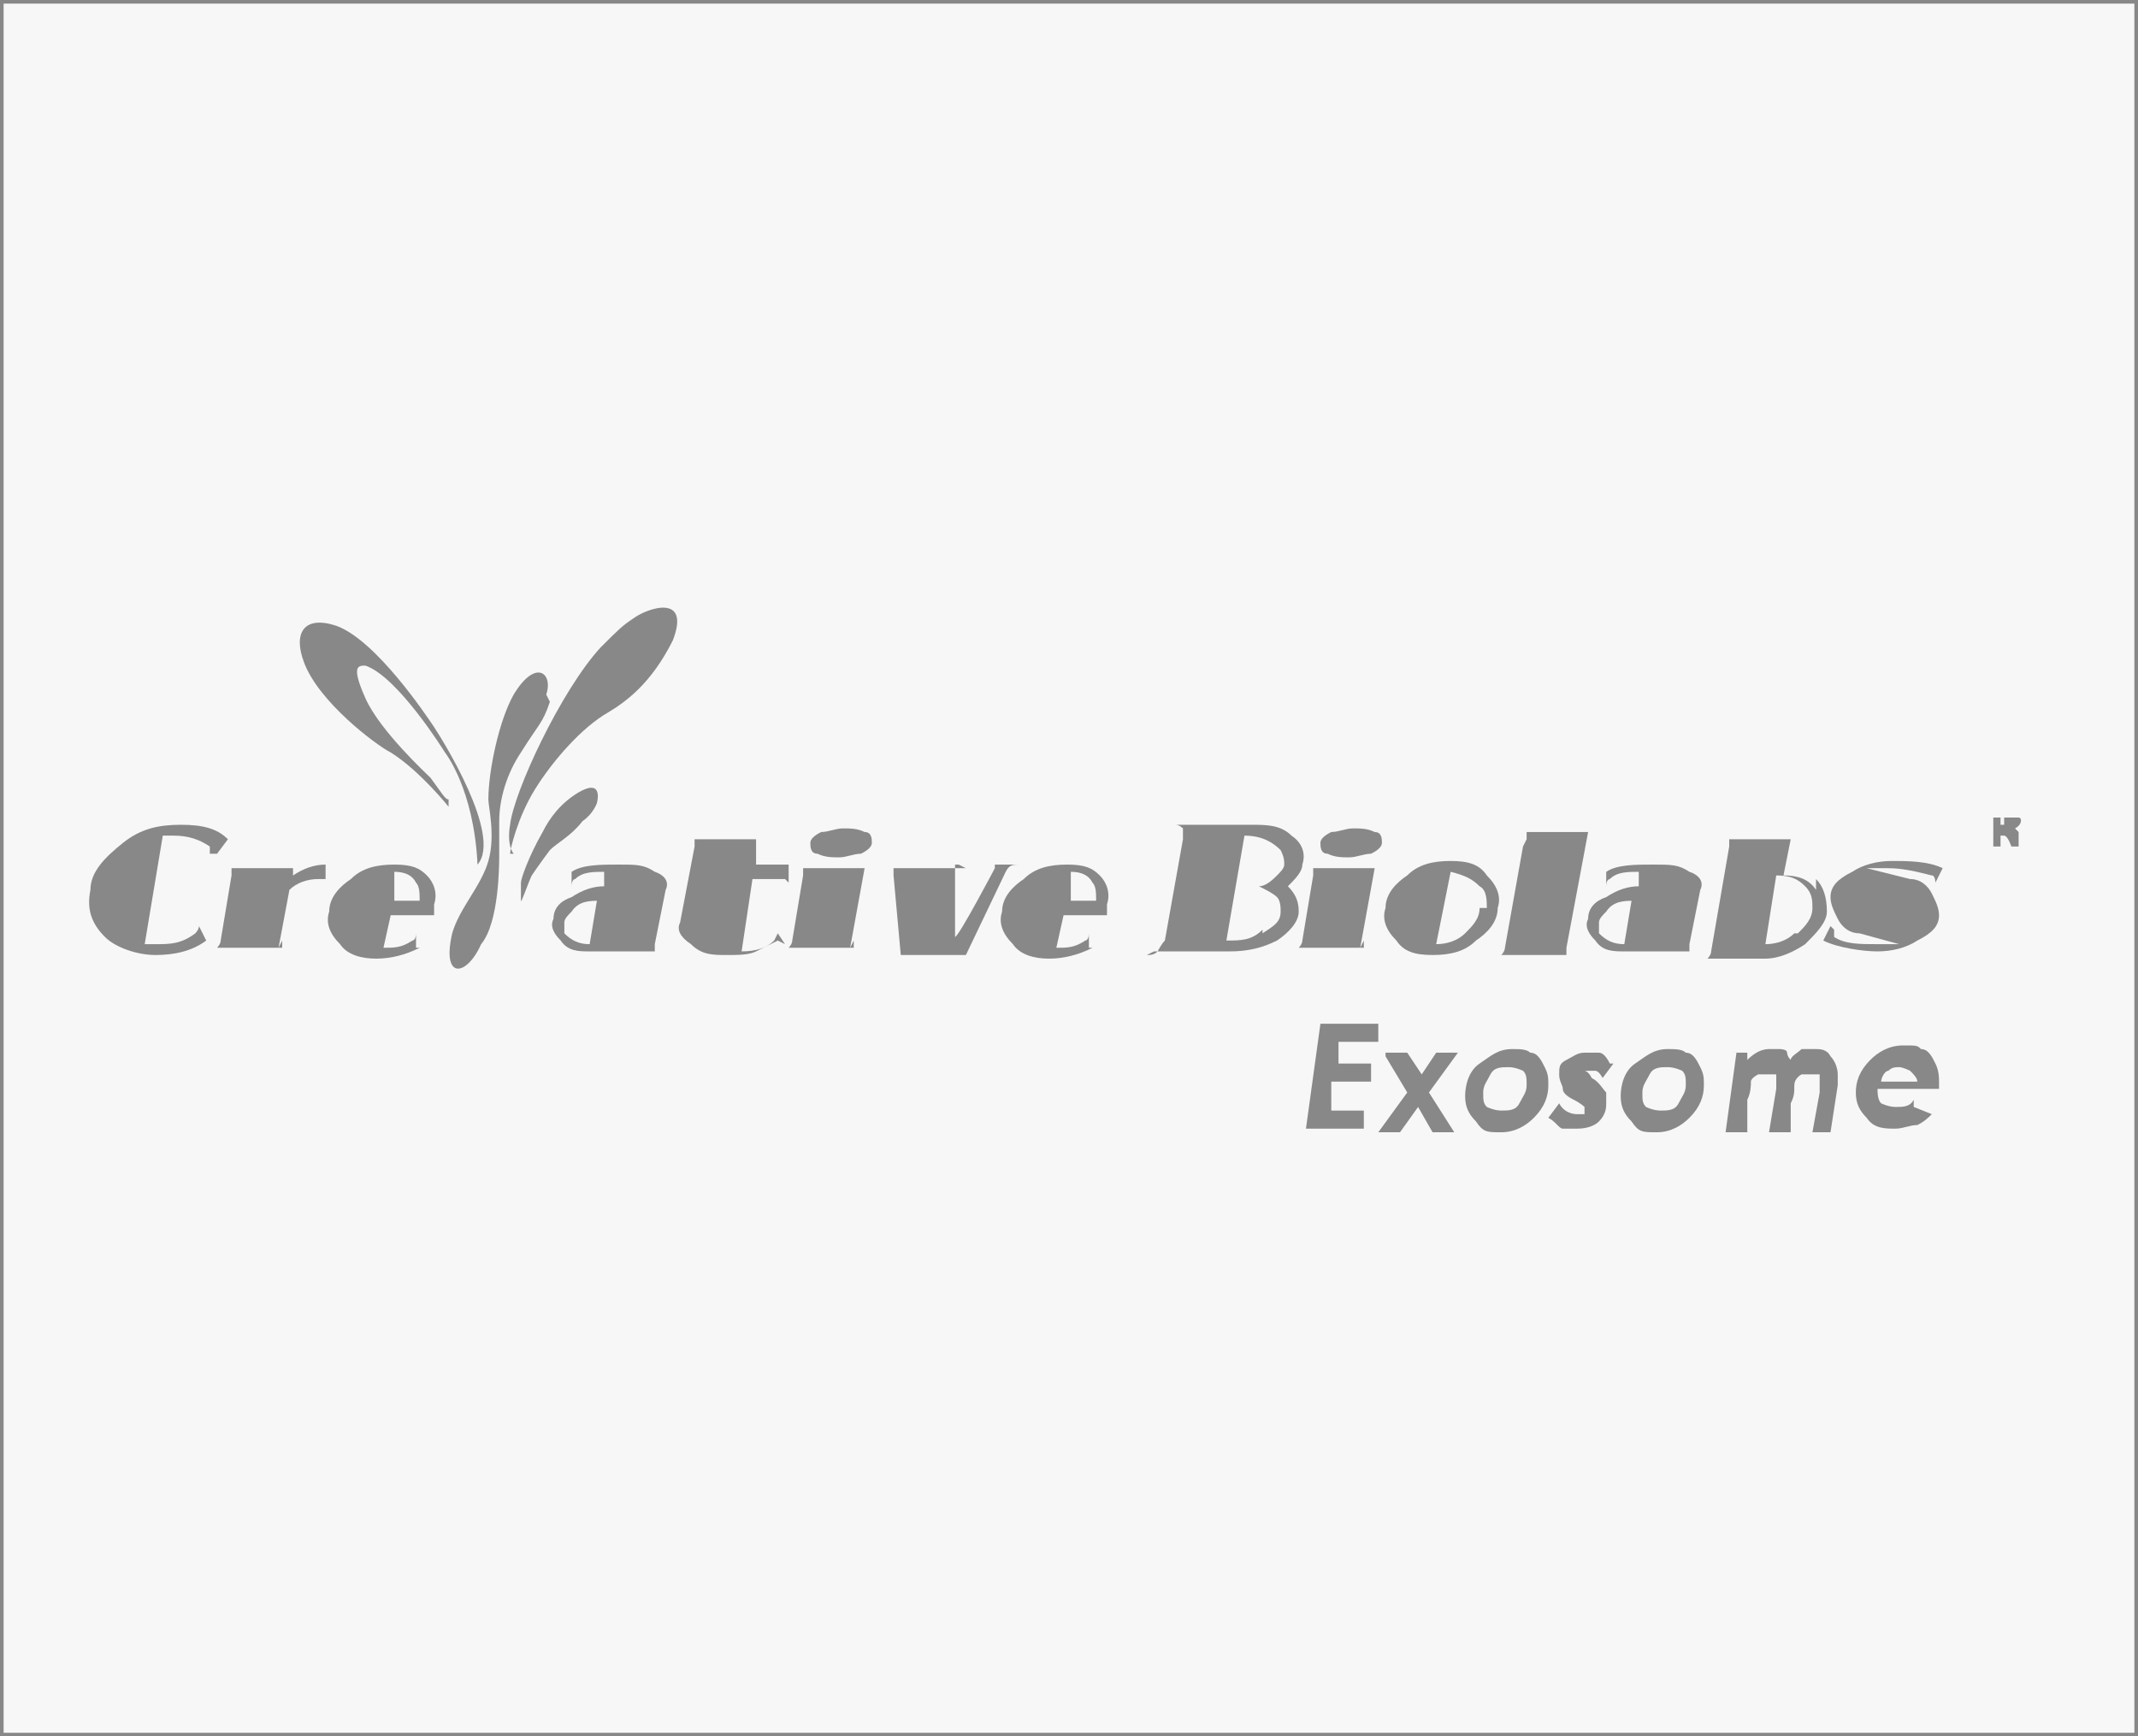 <?xml version="1.0" encoding="UTF-8"?>
<svg id="_图层_1" data-name="图层 1" xmlns="http://www.w3.org/2000/svg" version="1.1" viewBox="0 0 59.1 48">
  <rect x="0" y="0" width="59.1" height="48" fill="#333333" stroke="none"/>
  <defs>
    <style>
      .cls-1 {
        fill: #888;
        stroke-width: 0px;
      }

      .cls-2 {
        fill: none;
        stroke-width: 0px;
      }

      .cls-2, .cls-3 {
        stroke: #888;
        stroke-miterlimit: 10;
      }

      .cls-3 {
        fill: #f7f7f7;
        stroke-width: .2px;
      }
    </style>
  </defs>
  <rect class="cls-3" width="59.1" height="48"/>
  <g>
    <path class="cls-1" d="M12.4,22.3s-.8-1-1.6-1.5c-.4-.2-2-1.4-2.4-2.5-.3-.8,0-1.3.9-1,1.1.4,2.5,2.5,2.7,2.8.2.3,1.9,3,1.2,3.8-.1-2.1-.9-3.1-.9-3.1,0,0-1.3-2.1-2.2-2.4-.2,0-.4,0,0,.9.4.9,1.7,2.1,1.8,2.2.3.4.4.6.5.6Z"/>
    <path class="cls-1" d="M14.4,24.8s0-.2,0-.4c0-.1.2-.7.6-1.4.2-.4.5-.8,1-1.1.7-.4.5.3.5.3,0,0-.1.3-.4.5-.3.4-.7.6-.9.8,0,0-.3.4-.5.7-.1.2-.3.8-.3.7Z"/>
    <path class="cls-1" d="M14.2,23.6s-.2-.2-.1-.8c.1-.9,1.4-3.7,2.5-4.9.5-.5.6-.6.9-.8.4-.3,1.6-.7,1.1.6-.6,1.2-1.3,1.7-1.8,2-.7.4-1.5,1.3-2,2.1-.5.8-.7,1.7-.7,1.8Z"/>
    <path class="cls-1" d="M15.2,19.4c-.2.6-.3.6-.8,1.4-.4.6-.6,1.3-.6,1.9,0,.7,0,.7,0,.9,0,.3,0,1.9-.5,2.5-.4.9-1.1,1-.8-.3.2-.7.8-1.3,1-2,.2-.7,0-1.5,0-1.7,0-.8.3-2.2.7-2.9.6-1,1.1-.6.9,0Z"/>
    <g>
      <path class="cls-1" d="M5.8,23.6c0,0,0-.1,0-.2-.3-.2-.6-.3-1-.3s-.2,0-.3,0l-.5,3c0,0,.2,0,.3,0,.4,0,.7,0,1.1-.3,0,0,.1-.1.1-.2l.2.4c-.4.3-.9.4-1.4.4s-1.1-.2-1.4-.5c-.4-.4-.5-.8-.4-1.3,0-.5.4-.9.9-1.3.5-.4,1-.5,1.6-.5s1,.1,1.3.4l-.3.4Z"/>
      <path class="cls-1" d="M7.8,26c0,0,0,.2,0,.2,0,0,.1,0,.2,0h-2.3c0,0,.2,0,.3,0,0,0,.1-.1.1-.2l.3-1.8c0,0,0-.2,0-.2,0,0-.1,0-.2,0h1.9v.2c.3-.2.6-.3.9-.3v.4c-.1,0-.2,0-.2,0-.3,0-.6.1-.8.3l-.3,1.6Z"/>
      <path class="cls-1" d="M11.6,26.2c-.4.2-.8.3-1.2.3s-.8-.1-1-.4c-.3-.3-.4-.6-.3-.9,0-.4.3-.7.6-.9.3-.3.7-.4,1.2-.4s.7.1.9.3c.2.2.3.5.2.8v.3h-1.2l-.2.9c.3,0,.5,0,.8-.2,0,0,.1,0,.1-.2v.4ZM11.5,24.4c-.1-.2-.3-.3-.6-.3v.8c-.1,0,.7,0,.7,0,0-.2,0-.4-.1-.5Z"/>
      <path class="cls-1" d="M18,26.3c0,0,.1,0,.2,0h-1.9c-.3,0-.6,0-.8-.3-.2-.2-.3-.4-.2-.6,0-.3.2-.5.5-.6.3-.2.6-.3.9-.3v-.4c-.3,0-.6,0-.8.2,0,0-.1,0-.1.2v-.4c.3-.2.8-.2,1.3-.2s.7,0,1,.2c.3.1.4.3.3.5l-.3,1.5c0,0,0,.2,0,.2ZM16.6,24.9c-.3,0-.6,0-.8.3-.1.1-.2.2-.2.3,0,.1,0,.2,0,.3.2.2.4.3.7.3l.2-1.2Z"/>
      <path class="cls-1" d="M21.5,26c-.2.1-.4.2-.6.3s-.5.1-.8.1c-.4,0-.7,0-1-.3-.3-.2-.4-.4-.3-.6l.4-2.1c0,0,0-.2,0-.2,0,0-.1,0-.2,0h1.9v.7c-.1,0,.9,0,.9,0v.5c0,0,0,0-.1-.1,0,0,0,0-.1,0h-.8l-.3,2c.4,0,.7-.1.9-.3,0,0,0,0,.1-.2l.2.3Z"/>
      <path class="cls-1" d="M23.6,26c0,0,0,.2,0,.2,0,0,.1,0,.2,0h-2.3c0,0,.2,0,.3,0,0,0,.1-.1.1-.2l.3-1.8c0,0,0-.2,0-.2,0,0-.1,0-.2,0h1.9l-.4,2.2ZM22.6,23.6c-.2,0-.2-.2-.2-.3,0-.1.1-.2.3-.3.2,0,.4-.1.6-.1s.4,0,.6.1c.2,0,.2.2.2.3,0,.1-.1.2-.3.3-.2,0-.4.1-.6.1s-.4,0-.6-.1Z"/>
      <path class="cls-1" d="M26.5,23.9c0,0-.1,0-.1,0,0,0,0,0,0,.1,0,0,0,0,0,0v1.9c.1,0,1.1-1.9,1.1-1.9,0,0,0,0,0,0,0,0,0,0,0-.1,0,0,0,0-.1,0h.8c-.2,0-.3,0-.4.2l-1.1,2.3h-1.8l-.2-2.2c0,0,0-.1,0-.2,0,0-.1,0-.2,0h2.2Z"/>
      <path class="cls-1" d="M30.2,26.2c-.4.2-.8.3-1.2.3s-.8-.1-1-.4c-.3-.3-.4-.6-.3-.9,0-.4.3-.7.6-.9.3-.3.7-.4,1.2-.4s.7.1.9.3c.2.2.3.5.2.8v.3h-1.2l-.2.9c.3,0,.5,0,.8-.2,0,0,.1,0,.1-.2v.4ZM30.2,24.4c-.1-.2-.3-.3-.6-.3v.8c-.1,0,.7,0,.7,0,0-.2,0-.4-.1-.5Z"/>
    </g>
    <g>
      <path class="cls-1" d="M31.7,26.4c.1,0,.2,0,.3-.1,0,0,.1-.2.2-.3l.5-2.8c0-.1,0-.2,0-.3,0,0-.1-.1-.2-.1h2.1c.4,0,.8,0,1.1.3.3.2.4.5.3.8,0,.2-.2.4-.4.6.2.2.3.4.3.7,0,.3-.3.6-.6.8-.4.2-.8.3-1.3.3h-2.1ZM34.9,25.8c.3-.2.5-.3.5-.6,0-.1,0-.3-.1-.4-.1-.1-.3-.2-.5-.3.2,0,.4-.2.5-.3.1-.1.2-.2.2-.3,0-.1,0-.2-.1-.4-.2-.2-.5-.4-1-.4l-.5,2.9c.4,0,.7,0,1-.3Z"/>
      <path class="cls-1" d="M37.7,26c0,0,0,.2,0,.2,0,0,.1,0,.2,0h-2.3c0,0,.2,0,.3,0,0,0,.1-.1.1-.2l.3-1.8c0,0,0-.2,0-.2,0,0-.1,0-.2,0h1.9l-.4,2.2ZM36.7,23.6c-.2,0-.2-.2-.2-.3,0-.1.1-.2.3-.3.2,0,.4-.1.6-.1s.4,0,.6.1c.2,0,.2.2.2.3,0,.1-.1.2-.3.3-.2,0-.4.1-.6.1s-.4,0-.6-.1Z"/>
      <path class="cls-1" d="M38.3,25.1c0-.4.3-.7.6-.9.3-.3.7-.4,1.2-.4s.8.1,1,.4c.3.3.4.6.3.9,0,.4-.3.7-.6.9-.3.3-.7.4-1.2.4s-.8-.1-1-.4c-.3-.3-.4-.6-.3-.9ZM41.1,25.1c0-.2,0-.5-.2-.6-.2-.2-.4-.3-.8-.4l-.4,2c.3,0,.6-.1.8-.3.2-.2.4-.4.4-.7Z"/>
      <path class="cls-1" d="M42.2,23.2c0,0,0-.2,0-.2,0,0-.1,0-.2,0h1.9l-.6,3.2c0,0,0,.2,0,.2,0,0,.1,0,.2,0h-2.3c0,0,.2,0,.3,0,0,0,.1-.1.1-.2l.5-2.8Z"/>
      <path class="cls-1" d="M46.6,26.3c0,0,.1,0,.2,0h-1.9c-.3,0-.6,0-.8-.3-.2-.2-.3-.4-.2-.6,0-.3.2-.5.5-.6.3-.2.6-.3.9-.3v-.4c-.3,0-.6,0-.8.2,0,0-.1,0-.1.2v-.4c.3-.2.8-.2,1.3-.2s.7,0,1,.2c.3.1.4.3.3.5l-.3,1.5c0,0,0,.2,0,.2ZM45.2,24.9c-.3,0-.6,0-.8.3-.1.1-.2.2-.2.3,0,.1,0,.2,0,.3.2.2.4.3.7.3l.2-1.2Z"/>
      <path class="cls-1" d="M50.2,24.3c.2.2.3.5.3.9,0,.3-.3.6-.6.9-.3.2-.7.4-1.1.4h-1.9c0,0,.2,0,.3,0,0,0,.1-.1.1-.2l.5-2.9c0,0,0-.2,0-.2,0,0-.1,0-.2,0h1.9l-.2,1c.4,0,.7.1.9.4ZM49.7,25.8c.2-.2.4-.4.4-.7,0-.2,0-.4-.2-.6-.2-.2-.4-.3-.8-.3l-.3,1.9c.3,0,.6-.1.8-.3Z"/>
      <path class="cls-1" d="M50.7,25.7c0,0,0,.1,0,.2.3.2.7.2,1.2.2s.4,0,.6,0l-1.1-.3c-.3,0-.5-.2-.6-.4-.1-.2-.2-.4-.2-.6,0-.3.2-.5.6-.7.3-.2.7-.3,1.1-.3s1,0,1.4.2l-.2.4c0,0,0-.2-.1-.2-.4-.1-.8-.2-1.2-.2s-.5,0-.6,0l1.2.3c.3,0,.5.2.6.4.1.2.2.4.2.6,0,.3-.2.5-.6.7-.3.2-.7.3-1.1.3s-1.1-.1-1.5-.3l.2-.4Z"/>
    </g>
    <path class="cls-2" d="M56.2,22.9c0,.4-.3.8-.8.8s-.8-.3-.8-.8.3-.8.8-.8.8.3.8.8Z"/>
    <path class="cls-1" d="M55.8,23.3s0-.2,0-.3c0,0-.1-.1-.1-.1.2-.1.2-.3.1-.3,0,0-.3,0-.3,0h-.4v.8h.2v-.3s0,0,.1,0c.1,0,.2.3.2.3,0,0,.2,0,.2,0ZM55.5,22.8s-.1,0-.1,0h-.1v-.2s.1,0,.1,0c0,0,0,0,0,0,0,0,0,.2,0,.2Z"/>
  </g>
  <g>
    <path class="cls-1" d="M36.5,28.3h1.6v.5h-1.1v.6c0,0,.9,0,.9,0v.5h-1.1v.8c-.1,0,.9,0,.9,0v.5h-1.6l.4-2.9Z"/>
    <path class="cls-1" d="M38.3,29.1h.6l.4.6.4-.6h.6l-.8,1.1.7,1.1h-.6l-.4-.7-.5.7h-.6l.8-1.1-.6-1Z"/>
    <path class="cls-1" d="M41.8,29c.2,0,.4,0,.5.1.2,0,.3.2.4.4s.1.3.1.5c0,.3-.1.6-.4.9-.2.2-.5.4-.9.4s-.5,0-.7-.3c-.2-.2-.3-.4-.3-.7s.1-.7.4-.9.5-.4.9-.4ZM41.7,29.5c-.2,0-.4,0-.5.2-.1.2-.2.3-.2.5s0,.3.1.4c0,0,.2.1.4.1.2,0,.4,0,.5-.2s.2-.3.2-.5,0-.3-.1-.4c0,0-.2-.1-.4-.1Z"/>
    <path class="cls-1" d="M44.6,29.4l-.3.4c0,0-.1-.2-.2-.2,0,0-.1,0-.2,0s0,0-.1,0c0,0,0,0,0,0s0,0,0,0c0,0,.1,0,.2.2.2.1.3.3.4.4,0,.1,0,.2,0,.3s0,.3-.2.5c-.1.1-.3.2-.6.2s-.3,0-.4,0c-.1,0-.2-.2-.4-.3l.3-.4c.1.2.3.3.5.3s.1,0,.2,0c0,0,0,0,0-.1s0,0,0-.1c0,0-.1-.1-.3-.2-.2-.1-.3-.2-.3-.3,0-.1-.1-.2-.1-.4s0-.3.2-.4.3-.2.5-.2.3,0,.4,0,.2.1.3.3Z"/>
    <path class="cls-1" d="M46.1,29c.2,0,.4,0,.5.1.2,0,.3.2.4.4s.1.3.1.5c0,.3-.1.6-.4.9-.2.2-.5.4-.9.4s-.5,0-.7-.3c-.2-.2-.3-.4-.3-.7s.1-.7.4-.9.5-.4.9-.4ZM46.1,29.5c-.2,0-.4,0-.5.2-.1.2-.2.3-.2.5s0,.3.1.4c0,0,.2.1.4.1.2,0,.4,0,.5-.2s.2-.3.2-.5,0-.3-.1-.4c0,0-.2-.1-.4-.1Z"/>
    <path class="cls-1" d="M47.8,29.1h.5v.2c.2-.2.4-.3.6-.3s.2,0,.3,0c0,0,.2,0,.2.1,0,0,0,.1.1.2,0-.1.2-.2.3-.3.1,0,.3,0,.4,0s.3,0,.4.2c.1.1.2.3.2.5s0,.2,0,.3l-.2,1.3h-.5l.2-1.1c0-.1,0-.2,0-.3,0-.1,0-.2,0-.2s-.1,0-.2,0-.2,0-.3,0c0,0-.2.1-.2.3s0,.3-.1.5v.8h-.6l.2-1.2c0,0,0-.2,0-.2s0-.2,0-.2c0,0-.1,0-.2,0s-.2,0-.3,0c0,0-.2.1-.2.2s0,.3-.1.5v.9h-.6l.3-2.2Z"/>
    <path class="cls-1" d="M52.9,30.6l.5.2c-.1.1-.2.2-.4.3-.2,0-.4.1-.6.1-.3,0-.6,0-.8-.3-.2-.2-.3-.4-.3-.7s.1-.6.4-.9c.2-.2.5-.4.9-.4s.4,0,.5.1c.2,0,.3.2.4.4s.1.4.1.5,0,.1,0,.2h-1.7c0,.1,0,.3.1.4,0,0,.2.1.4.1s.4,0,.5-.2ZM53,29.9c0-.1-.1-.2-.2-.3,0,0-.2-.1-.3-.1s-.2,0-.3.1c-.1,0-.2.2-.2.3h1.1Z"/>
  </g>
</svg>